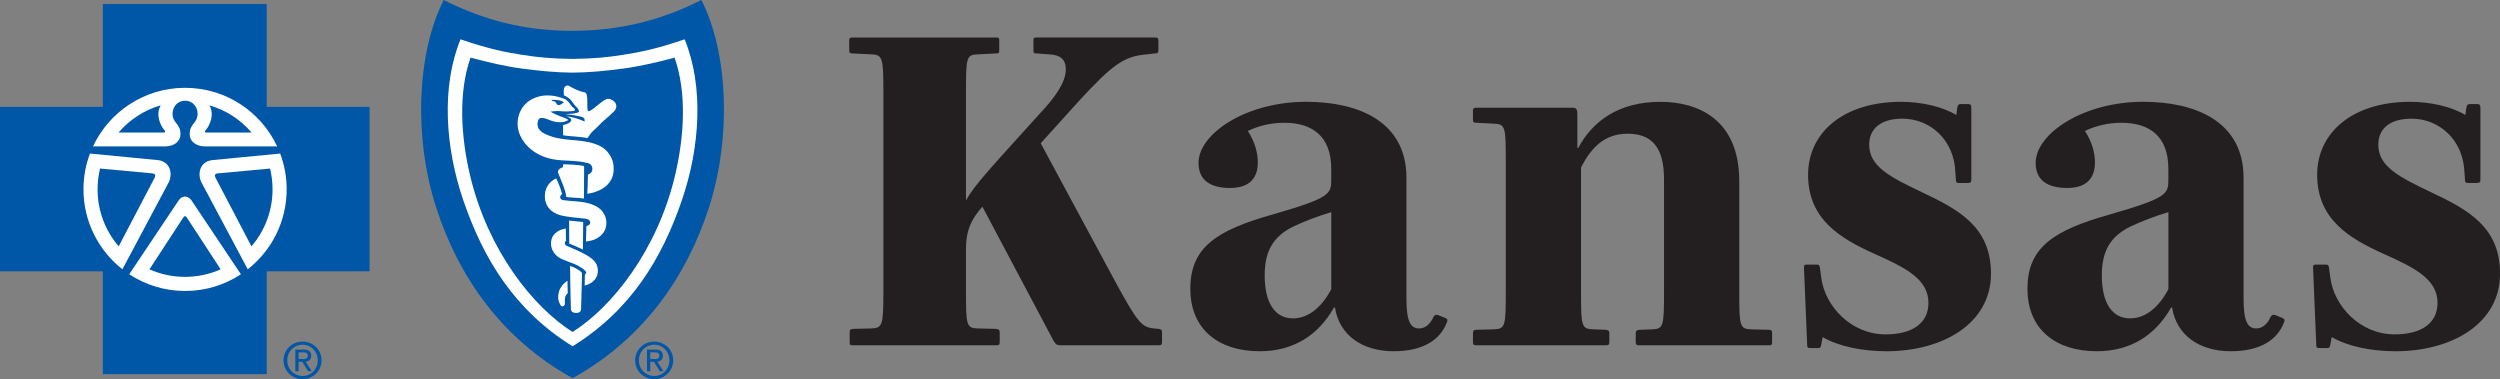 <?xml version="1.0" encoding="UTF-8"?><svg id="Layer_1" xmlns="http://www.w3.org/2000/svg" viewBox="0 0 950 144.07"><rect x="0" y="0" width="950" height="144.07" fill="#808080" stroke="none"/><defs><style>.cls-1{fill:#0057a8;}.cls-2{fill:#fff;}.cls-3{fill:#231f20;}</style></defs><g><path class="cls-3" d="m403.11,131.21c-1.56,0-1.91-.35-2.77-1.73l-27.03-50.94c-4.33,4.85-6.24,9.18-6.24,15.94v15.94c0,13.17.17,14.21,4.33,14.38l7.1.17c1.04.17,1.39.35,1.39,1.39v3.64c0,1.04-.35,1.21-1.39,1.21h-54.41c-1.04,0-1.21-.17-1.21-1.21v-3.64c0-1.04.17-1.21,1.21-1.39l7.1-.17c4.16-.17,4.5-1.21,4.5-14.38V35.04c0-13.17-.35-14.21-4.5-14.38l-7.1-.35c-1.04,0-1.39-.17-1.39-1.21v-3.64c0-1.04.35-1.21,1.39-1.21h54.41c1.04,0,1.21.17,1.21,1.21v3.64c0,1.04-.17,1.21-1.21,1.21l-7.1.35c-4.16.17-4.33,1.21-4.33,14.38v40.89h.17c2.77-5.37,10.05-13,27.72-32.58,6.06-6.41,10.05-12.13,10.05-16.98,0-3.81-2.08-5.54-6.41-5.72l-4.68-.35c-1.04,0-1.21-.17-1.21-1.21v-3.64c0-1.04.17-1.21,1.21-1.21h44.88c1.04,0,1.39.17,1.39,1.21v3.64c0,1.04-.35,1.21-1.39,1.21l-2.95.35c-8.84.69-13.17,3.99-25.82,17.68l-14.56,16.11,28.76,53.37c8.14,14.9,9.7,16.46,14.04,16.98l1.91.17c1.04.17,1.39.35,1.39,1.39v3.64c0,1.04-.35,1.21-1.39,1.21h-37.08Z"/><path class="cls-3" d="m539.32,124.8c2.43,0,4.33-1.91,5.37-4.33.52-.87,1.04-1.04,1.91-.69l2.6,1.04c.87.35,1.04.87.52,1.91-2.6,6.58-9.18,10.74-20.1,10.74-11.78,0-20.62-5.89-22.35-16.63h-.35c-6.07,10.74-15.6,16.63-28.25,16.63-15.42,0-26.34-8.14-26.34-23.74s9.7-22.18,31.36-28.25c22.18-6.41,22.18-7.8,22.18-13.52v-3.81c0-12.48-7.28-17.5-17.85-17.5-5.2,0-9.88,1.21-13.86,3.12,2.77,4.16,3.81,8.49,3.81,11.96,0,5.37-2.6,9.7-10.57,9.7-7.45,0-11.96-2.95-11.96-9.53,0-11.09,18.02-23.22,40.89-23.22,19.58,0,38.12,7.28,38.12,28.94v45.92c0,8.66,1.56,11.26,4.85,11.26Zm-33.44-44.19c-5.2,1.56-10.22,3.47-14.56,5.54-7.62,3.81-10.74,9.36-10.74,18.54,0,10.57,3.99,16.29,10.74,16.29,6.06,0,11.09-4.5,14.56-11.09v-29.28Z"/><path class="cls-3" d="m622.97,131.21c-1.04,0-1.39-.17-1.39-1.21v-3.29c0-1.04.35-1.21,1.39-1.39l4.85-.17c4.33-.17,4.51-1.21,4.51-14.38v-42.63c0-12.65-5.03-17.33-13.86-17.33s-13.86,5.37-17.68,12.82v47.13c0,13.17.17,14.21,4.51,14.38l4.85.17c1.04.17,1.39.35,1.39,1.39v3.29c0,1.04-.35,1.21-1.39,1.21h-49.04c-1.04,0-1.39-.17-1.39-1.21v-3.29c0-1.04.35-1.39,1.39-1.39l6.58-.17c4.33-.17,4.51-1.21,4.51-14.38v-49.38c0-13.34-.17-14.21-4.51-14.38l-6.58-.35c-1.04,0-1.39-.17-1.39-1.21v-3.29c0-1.04.35-1.21,1.39-1.21h36.73c1.04,0,1.56.69,1.56,2.25v13h.35c5.37-10.05,15.25-17.5,31.19-17.5,14.21,0,29.98,6.58,29.98,30.15v41.93c0,13.17.17,14.21,4.5,14.38l6.76.17c1.04,0,1.21.35,1.21,1.39v3.29c0,1.04-.17,1.21-1.21,1.21h-49.21Z"/><path class="cls-3" d="m716.7,133.47c-8.66,0-17.85-1.73-24.09-5.37l-.52,2.77c-.17,1.04-.35,1.39-1.21,1.39h-2.77c-1.21,0-1.39-.17-1.39-1.39l-1.21-29.11c0-1.04.17-1.21,1.21-1.21h3.46c1.04,0,1.21.17,1.39,1.21l.52,3.81c1.39,10.74,11.26,21.49,24.43,21.49,10.05,0,16.29-4.16,16.29-11.96,0-9.01-8.66-13.34-20.27-18.54-13.17-5.89-25.47-13.17-25.47-30.15,0-15.94,13.34-27.72,35.35-27.72,7.45,0,15.59,1.73,20.97,5.02l.35-2.6c.17-1.04.35-1.56,1.39-1.56h2.77c1.04,0,1.21.52,1.21,1.56v26.86c0,1.21-.17,1.56-1.39,1.56h-3.29c-1.04,0-1.21-.35-1.21-1.56l-.17-2.25c-.35-12.65-9.7-20.62-20.1-20.62-8.49,0-12.65,3.98-12.65,9.88,0,8.32,7.97,12.3,19.93,18.02,14.38,6.76,26.34,13.34,26.34,31.02,0,18.89-18.2,29.46-39.85,29.46Z"/><path class="cls-3" d="m857.43,124.8c2.43,0,4.33-1.91,5.37-4.33.52-.87,1.04-1.04,1.91-.69l2.6,1.04c.87.35,1.04.87.52,1.91-2.6,6.58-9.18,10.74-20.1,10.74-11.78,0-20.62-5.89-22.35-16.63h-.35c-6.07,10.74-15.6,16.63-28.25,16.63-15.42,0-26.34-8.14-26.34-23.74s9.7-22.18,31.36-28.25c22.18-6.41,22.18-7.8,22.18-13.52v-3.81c0-12.48-7.28-17.5-17.85-17.5-5.2,0-9.88,1.21-13.86,3.12,2.77,4.16,3.81,8.49,3.81,11.96,0,5.37-2.6,9.7-10.57,9.7-7.45,0-11.96-2.95-11.96-9.53,0-11.09,18.02-23.22,40.89-23.22,19.58,0,38.12,7.28,38.12,28.94v45.92c0,8.66,1.56,11.26,4.85,11.26Zm-33.44-44.19c-5.2,1.56-10.22,3.47-14.56,5.54-7.62,3.81-10.74,9.36-10.74,18.54,0,10.57,3.99,16.29,10.74,16.29,6.06,0,11.09-4.5,14.56-11.09v-29.28Z"/><path class="cls-3" d="m910.15,133.47c-8.66,0-17.85-1.73-24.09-5.37l-.52,2.77c-.17,1.04-.35,1.39-1.21,1.39h-2.77c-1.21,0-1.39-.17-1.39-1.39l-1.21-29.11c0-1.04.17-1.21,1.21-1.21h3.46c1.04,0,1.21.17,1.39,1.21l.52,3.81c1.39,10.74,11.26,21.49,24.43,21.49,10.05,0,16.29-4.16,16.29-11.96,0-9.01-8.66-13.34-20.27-18.54-13.17-5.89-25.47-13.17-25.47-30.15,0-15.94,13.34-27.72,35.35-27.72,7.45,0,15.59,1.73,20.97,5.02l.35-2.6c.17-1.04.35-1.56,1.39-1.56h2.77c1.04,0,1.21.52,1.21,1.56v26.86c0,1.21-.17,1.56-1.39,1.56h-3.29c-1.04,0-1.21-.35-1.21-1.56l-.17-2.25c-.35-12.65-9.7-20.62-20.1-20.62-8.49,0-12.65,3.98-12.65,9.88,0,8.32,7.97,12.3,19.93,18.02,14.38,6.76,26.34,13.34,26.34,31.02,0,18.89-18.2,29.46-39.85,29.46Z"/></g><g><path class="cls-1" d="m114.98,144.07c3.89,0,7.21-3.02,7.21-7.15s-3.32-7.11-7.21-7.11-7.25,3.02-7.25,7.11,3.32,7.15,7.25,7.15Zm-5.81-7.15c0-3.38,2.55-5.93,5.81-5.93s5.77,2.55,5.77,5.93-2.55,5.96-5.77,5.96-5.81-2.53-5.81-5.96Zm4.3.57h1.43l2.17,3.57h1.4l-2.34-3.62c1.21-.15,2.13-.79,2.13-2.26,0-1.62-.96-2.34-2.91-2.34h-3.13v8.23h1.25v-3.57Zm0-1.06v-2.55h1.7c.87,0,1.79.19,1.79,1.21,0,1.26-.94,1.34-2,1.34h-1.49Z"/><path class="cls-1" d="m248.6,144.07c3.89,0,7.21-3.02,7.21-7.15s-3.32-7.11-7.21-7.11-7.25,3.02-7.25,7.11,3.32,7.15,7.25,7.15Zm-5.81-7.15c0-3.38,2.55-5.93,5.81-5.93s5.77,2.55,5.77,5.93-2.55,5.96-5.77,5.96-5.81-2.53-5.81-5.96Zm4.3.57h1.44l2.17,3.57h1.4l-2.34-3.62c1.21-.15,2.13-.79,2.13-2.26,0-1.62-.96-2.34-2.91-2.34h-3.13v8.23h1.24v-3.57Zm0-1.06v-2.55h1.7c.87,0,1.79.19,1.79,1.21,0,1.26-.94,1.34-2,1.34h-1.49Z"/><polygon class="cls-1" points="101.35 142.18 101.35 103.1 140.44 103.1 140.44 40.61 101.35 40.61 101.35 1.53 39.08 1.53 39.08 40.61 0 40.61 0 103.1 39.08 103.1 39.08 142.18 101.35 142.18"/><path class="cls-2" d="m34.18,58.35l25.91,2.5c4.86.67,5.43,5.39,4.14,8.22l-17.74,33.31.02-.05c-9-7.07-14.79-18.05-14.79-30.38,0-4.79.87-9.38,2.47-13.61h0Z"/><path class="cls-2" d="m70.44,38.27c-4.57,0-5.99,5.17-3.97,7.84,1.82,2.36,2.17,3.06,2.08,5.28-.08,1.87-1.8,4.16-5.73,4.25h-27.48c6.15-13.16,19.51-22.27,34.99-22.27"/><path class="cls-1" d="m38.03,64.05l19.61,1.81c1.41.11,1.52.71,1.2,1.52l-13.74,26.23c-5-5.82-8.02-13.38-8.02-21.66,0-2.73.33-5.37.95-7.91Z"/><path class="cls-1" d="m61.09,40.02c-1.96,3.27-.37,7.52,1.48,9.53.34.34.17.71-.14.8h-17.37c4.16-4.86,9.71-8.51,16.03-10.33Z"/><path class="cls-2" d="m106.47,58.35l-25.91,2.5c-4.86.67-5.43,5.39-4.14,8.22l17.75,33.31-.02-.05c9-7.07,14.78-18.05,14.78-30.38,0-4.79-.87-9.38-2.47-13.61h0Z"/><path class="cls-2" d="m70.22,38.27c4.57,0,5.99,5.17,3.97,7.84-1.82,2.36-2.17,3.06-2.08,5.28.08,1.87,1.8,4.16,5.73,4.25h27.48c-6.15-13.16-19.51-22.27-34.99-22.27"/><path class="cls-1" d="m102.62,64.05l-19.61,1.81c-1.42.11-1.52.71-1.2,1.52l13.74,26.23c5-5.82,8.02-13.38,8.02-21.66,0-2.73-.33-5.37-.95-7.91Z"/><path class="cls-1" d="m79.56,40.02c1.96,3.27.37,7.52-1.48,9.53-.34.34-.17.71.14.8h17.37c-4.16-4.86-9.71-8.51-16.03-10.33Z"/><path class="cls-2" d="m70.33,110.57c7.84,0,15.14-2.34,21.23-6.36v.03s-18.82-28.13-18.82-28.13c-1.32-1.81-3.43-1.96-4.82,0l-18.82,28.13v-.03c6.09,4.02,13.39,6.36,21.23,6.36"/><path class="cls-1" d="m217.58,143.7c26.99-14.92,43.35-38.66,51.78-64.73,8.75-27.05,7.29-59.04-2.84-78.97-15.42,7.77-30.92,11.66-48.95,11.71-18.03.05-33.53-3.95-48.95-11.71-10.13,19.94-11.59,51.92-2.84,78.97,8.43,26.06,24.79,49.8,51.79,64.73h0Z"/><path class="cls-2" d="m217.55,131.61c22.22-13.76,34.05-33.47,41.64-55.73,6.73-19.76,8.38-42.88.97-60.94-11.1,3.81-17.61,4.99-23.65,5.93-5.63.88-10.66,1.41-18.9,1.52h-.06c-8.24-.11-13.27-.64-18.9-1.52-6.04-.94-12.55-2.12-23.65-5.93-7.4,18.05-5.76,41.17.98,60.94,7.58,22.27,19.42,41.98,41.64,55.73h-.06Z"/><path class="cls-1" d="m217.56,126.15c15.03-9.44,32.06-30.9,38.87-59.11,3.61-14.98,4.62-31.8-.09-45.14-6.73,1.79-13.01,3.28-19.5,4.15-6.5.87-12.92,1.51-19.24,1.55h-.05c-6.32-.04-12.75-.68-19.24-1.55-6.5-.87-12.77-2.36-19.5-4.15-4.71,13.34-3.7,30.16-.09,45.14,6.81,28.22,23.85,49.67,38.87,59.11h-.03Z"/><path class="cls-2" d="m202.23,37.62c-5.08,2.64-6.84,8.85-4.56,13.86,1.98,4.34,5.89,7.22,10.42,8.57,2.27.67,4.57.85,6.93.96,2.88.14,5.49.23,8.26.93.58.15,1.23.5,1.53,1.07.74,1.39.07,2.91-1.39,3.33-.03,2.42-.24,7.29-.24,7.29,0,0,11.78-1.12,9.79-11.72-.48-2.54-2.48-5.14-4.75-6.31-5.91-3.04-12.41-1.72-18.46-3.68-2.04-.66-4.88-1.67-5.43-3.96-.22-.92-.02-2.75.92-3.05,1.53-.48,3.22.79,5.44,1.31,1.4.32,2.79.31,3.89-.01.48-.14,1.2-.34,1.26-.62-.06-.25-.61-.47-.89-.62-.68-.35-1.39-.51-2.13-.79-1.22-.47-2.44-1.05-3.67-1.74,1.16-.24,3.11-.3,4.27-.16.93.11,3.78.08,4.64-.15.18-.05.61-.21.42-.53-.33-.56-.89-.77-1.27-1.28-.83-1.13-1.55-2.3-2.9-2.82-3.88-1.49-8.2-1.87-12.07.14Z"/><path class="cls-2" d="m221.91,75.45l.06-12.37s-1.59-.33-3.81-.48c-2.89-.19-4.21-.15-4.21-.15v1.04s-1.4.59-1.62.97c-.1.17-.47.64-.29,1.1,1.15,3.06,2.72,6.03,3.17,9.29,2.16.3,4.06.24,6.69.6Z"/><path class="cls-2" d="m207.11,73.58c-.52,4.85,2.65,7.45,6.15,8.29,2.77.66,5.46.8,8.34,1.14.36.04,1.14.06,1.72.31.51.22.77.52.86.84.14.45.08.81-.21,1.16-.32.39-1.14.6-1.14.6l-.17,5.83s2.35-.09,4.25-1.23c1.8-1.08,2.92-2.46,3.32-4.2.46-2.01.14-3.98-1.28-5.93-.94-1.29-2.59-2.23-4.25-2.81-3.44-1.2-7.17-1.03-10.74-1.53-.54-.07-1.04-.49-1.09-.99-.09-.9.75-1.32.75-1.32,0,0-.42-1.39-.88-2.74-.4-1.03-.97-2.45-1.39-3.21-2.42,1.04-3.99,3.28-4.26,5.79Z"/><path class="cls-2" d="m221.61,84.36l-.09,10.47-2.62-1.2-2.59-1.07-.06-8.74c2.32.28,3.39.3,5.36.55Z"/><path class="cls-2" d="m209.88,90.13c-1.43,3.39.36,6.71,3.22,8.11,1.49.73,3.44,1.39,5.05,2.02,1.57.61,4.36,2.32,4.57,3.15.13.52-.47,1-.47,1l-.07,4.1s1.71-.36,2.97-1.4c1.18-.98,2.05-2.25,2.04-4.29-.01-2.24-1.05-3.98-4.23-5.84-2.47-1.45-5.47-2.61-7.79-3.64-.34-.15-.64-.81-.51-1.22.14-.43.41-.6.41-.6l-.06-4.72s-1.79.36-2.63.86c-.78.46-1.96,1.23-2.49,2.48Z"/><path class="cls-2" d="m221.18,104.05c.02-.34-.09-.38-.25-.61-.7-.73-1.71-1.23-1.95-1.38-.73-.43-2.35-1.03-2.35-1.03,0,0,.11,10.71.31,16.24.04,1.26.75,1.58,1.95,1.65,1.48.08,1.9-.85,1.92-1.38.06-1.77.28-9.46.36-13.5Z"/><path class="cls-2" d="m222.31,35.13c.53.39.53.42.7,1.21.36,1.71-.02,4.39.32,5.57.18.38.56.37.85.21,2.37-1.28,3.98-3.49,6.39-4.51,1.13-.48,4.25,1.09,3.53,3.44-.34,1.1-.84,1.27-1.52,1.98-1.39,1.45-3.37,2.82-5.1,4.71-1.17,1.27-2.58,2.2-3.48,3.65-.28.45-.76,1.08-.76,1.08-3.33-.68-6.68-.56-9.28-1.09v-3.86s2.64-.44,3.14-1.75c.04-.11-.04-.55-.42-.84-.45-.34-1.23-.68-1.47-.77,2.66.42,4.31.86,6.88,1.98.17-.28.07-.91-.12-1.13-.35-.4-.54-.53-1.45-.74-1.57-.41-5.84-.93-5.84-.93,0,0,1.98,0,3.63-.28.81-.13,1.46-.28,1.64-.56.19-.42-.16-1.03-.72-1.64-.37-.4-.8-.82-1.11-1.24-.39-.53-1.02-1.51-1.72-2.12-.6-.53-2.11-1.31-2.11-1.31,0,0-.26-2.08.16-2.91.31-.62,1.12-.97,1.55-.76,1.9,1.07,3.79,2.16,6.34,2.6Z"/><path class="cls-1" d="m213.91,39.12c-.49.35-.83.7-1.38.79-1.09.18-.93-.77-1.69-1.3-.46-.32-.89.09-1.31-.67,1.59.05,3.66-.1,4.85,1.11-.15-.08-.41.02-.48.07Z"/><path class="cls-1" d="m69.78,82.47c.3-.41.73-.43,1.09,0l12.98,19.87c-4.13,1.84-8.71,2.87-13.53,2.87s-9.4-1.02-13.53-2.87l12.98-19.87c.36-.43.79-.41,1.09,0"/><path class="cls-2" d="m214.05,108.01c-.64.67-1.72,2.04-1.91,4.22-.17,1.95.28,2.5.77,3.56.4.86,1.34.81,1.68,0,.27-.65-.12-1.26.13-2.7.18-1.05,1.01-1.62,1.01-1.62l-.08-4.76s-.74.39-1.6,1.29Z"/></g></svg>
